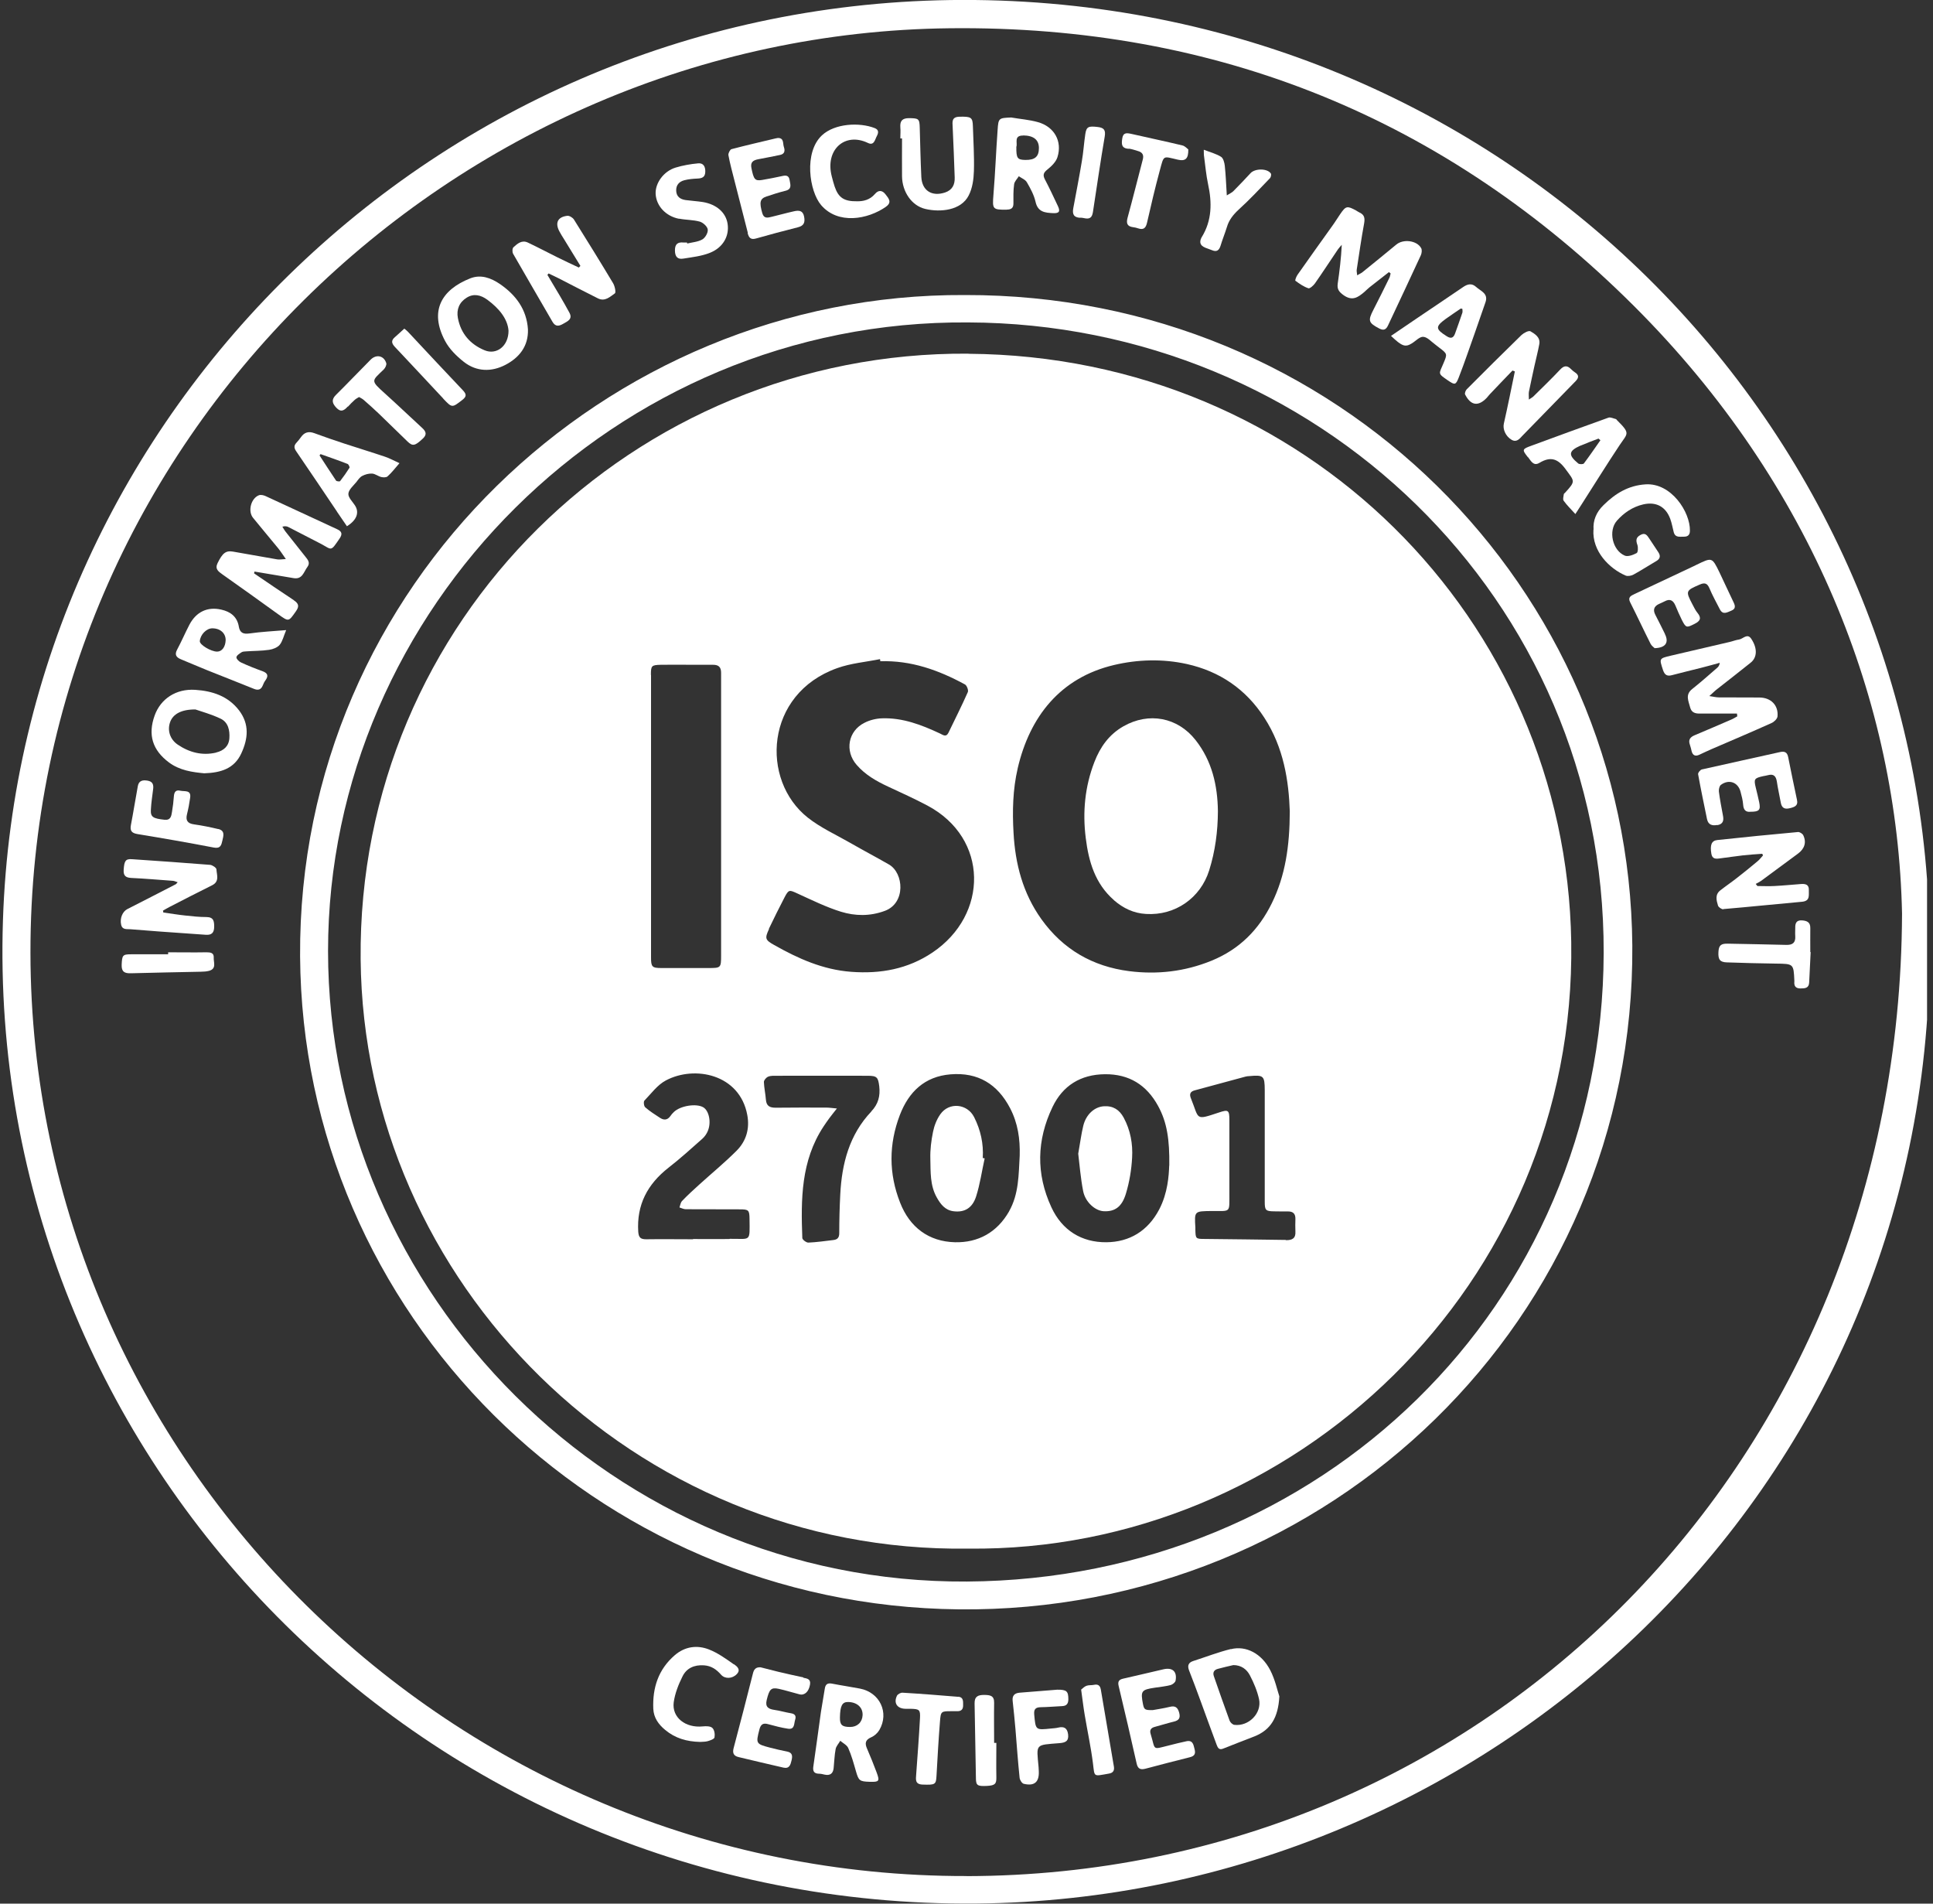 <svg width="65" height="64" viewBox="0 0 65 64" fill="none" xmlns="http://www.w3.org/2000/svg">
<rect x="0" y="0" width="65" height="64" fill="#333333" stroke="none"/>
<g clip-path="url(#clip0_6701_197614)">
<g clip-path="url(#clip1_6701_197614)">
<path d="M32.782 -0C14.993 -0.183 0.654 13.847 0.099 30.943C-0.494 49.087 14.336 64.167 32.839 63.996C49.998 63.836 64.854 50.141 64.884 31.994C64.952 14.726 50.927 0.19 32.782 -0ZM32.495 63.072C15.253 63.105 1.047 49.12 1.024 32.039C0.998 14.793 15.249 1.133 31.933 0.95C40.935 0.849 48.639 3.998 54.949 10.292C60.964 16.295 63.812 23.651 63.959 30.716C63.887 49.184 49.919 63.042 32.499 63.075L32.495 63.072Z" fill="white"/>
<path d="M32.443 9.919C20.359 9.856 10.016 19.678 10.091 32.147C10.167 44.138 19.996 53.979 32.239 54.106C44.681 54.236 54.983 44.35 54.889 31.785C54.794 19.772 44.953 9.889 32.447 9.919H32.443ZM32.514 53.171C20.657 53.245 11.035 43.508 11.031 31.975C11.031 20.495 20.665 10.746 32.556 10.84C44.224 10.877 53.96 20.085 53.926 32.039C53.892 43.911 44.395 53.096 32.518 53.171H32.514Z" fill="white"/>
<path d="M57.543 25.19C58.219 24.899 58.895 24.612 59.567 24.31C59.654 24.273 59.76 24.172 59.771 24.09C59.809 23.714 59.552 23.453 59.163 23.45C58.71 23.446 58.253 23.45 57.8 23.446C57.713 23.446 57.626 23.424 57.479 23.401C57.6 23.293 57.668 23.222 57.747 23.163C58.121 22.868 58.498 22.578 58.869 22.279C59.088 22.104 59.103 21.799 58.888 21.475C58.755 21.277 58.612 21.482 58.476 21.501C58.366 21.516 58.264 21.56 58.159 21.583C57.505 21.735 56.848 21.888 56.195 22.041C55.783 22.138 55.795 22.138 55.919 22.522C55.976 22.693 56.059 22.745 56.229 22.697C56.554 22.611 56.882 22.533 57.207 22.451C57.415 22.399 57.623 22.339 57.83 22.283C57.819 22.369 57.785 22.417 57.739 22.455C57.464 22.693 57.188 22.939 56.901 23.166C56.66 23.357 56.78 23.569 56.833 23.781C56.879 23.964 57.014 23.994 57.177 23.99C57.373 23.99 57.57 23.99 57.766 23.99C57.981 23.99 58.196 23.99 58.408 23.99C58.412 24.02 58.416 24.05 58.419 24.083C58.351 24.12 58.291 24.161 58.219 24.191C57.811 24.366 57.403 24.545 56.988 24.717C56.83 24.784 56.765 24.873 56.826 25.041C56.852 25.112 56.867 25.19 56.886 25.264C56.924 25.395 57.007 25.436 57.139 25.376C57.275 25.313 57.407 25.249 57.543 25.19Z" fill="white"/>
<path d="M43.99 9.692C44.043 9.711 44.164 9.602 44.217 9.528C44.481 9.152 44.73 8.768 44.987 8.388C45.025 8.332 45.074 8.283 45.119 8.231C45.097 8.682 45.044 9.111 44.983 9.535C44.957 9.718 45.021 9.811 45.184 9.927C45.478 10.132 45.667 9.994 45.875 9.819C45.935 9.766 45.988 9.711 46.048 9.662C46.267 9.491 46.486 9.319 46.705 9.148C46.724 9.163 46.743 9.178 46.762 9.193C46.747 9.241 46.743 9.293 46.721 9.338C46.543 9.699 46.366 10.061 46.181 10.418C45.992 10.784 46.018 10.854 46.381 11.045C46.532 11.123 46.611 11.078 46.675 10.94C47.045 10.154 47.415 9.368 47.778 8.581C47.808 8.514 47.823 8.403 47.789 8.343C47.646 8.082 47.185 8.026 46.951 8.224C46.573 8.537 46.192 8.846 45.81 9.155C45.765 9.189 45.712 9.211 45.637 9.256C45.629 9.166 45.614 9.114 45.622 9.066C45.701 8.548 45.776 8.026 45.871 7.508C45.901 7.337 45.882 7.221 45.72 7.147C45.678 7.128 45.637 7.098 45.599 7.076C45.297 6.912 45.255 6.923 45.066 7.199C44.968 7.341 44.882 7.486 44.779 7.624C44.398 8.16 44.009 8.697 43.632 9.237C43.59 9.297 43.541 9.424 43.56 9.439C43.696 9.539 43.839 9.64 43.998 9.692H43.99Z" fill="white"/>
<path d="M9.88 20.178C9.431 19.883 8.989 19.578 8.543 19.276C8.547 19.257 8.554 19.235 8.558 19.216C8.641 19.231 8.721 19.242 8.804 19.257C9.159 19.317 9.514 19.377 9.869 19.436C10.171 19.488 10.212 19.228 10.337 19.06C10.443 18.918 10.348 18.814 10.265 18.71C10.046 18.434 9.831 18.162 9.612 17.886C9.566 17.83 9.533 17.767 9.495 17.707C9.585 17.681 9.642 17.692 9.695 17.718C10.057 17.905 10.416 18.091 10.779 18.277C11.175 18.486 11.107 18.561 11.421 18.102C11.519 17.957 11.5 17.867 11.338 17.793C10.537 17.424 9.736 17.048 8.932 16.679C8.868 16.649 8.773 16.627 8.709 16.649C8.437 16.753 8.328 17.186 8.509 17.409C8.789 17.756 9.076 18.091 9.355 18.434C9.434 18.531 9.502 18.639 9.612 18.795C9.468 18.803 9.393 18.818 9.321 18.806C8.826 18.721 8.335 18.631 7.841 18.546C7.595 18.501 7.482 18.594 7.316 18.933C7.218 19.134 7.35 19.216 7.478 19.31C8.109 19.757 8.739 20.204 9.366 20.659C9.714 20.908 9.702 20.904 9.952 20.55C10.072 20.379 10.042 20.29 9.876 20.178H9.88Z" fill="white"/>
<path d="M18.577 10.817C18.682 11 18.807 10.963 18.947 10.881C19.09 10.799 19.264 10.728 19.147 10.512C19.045 10.322 18.935 10.132 18.826 9.945C18.686 9.711 18.546 9.476 18.407 9.241C18.422 9.226 18.433 9.208 18.448 9.193C18.561 9.249 18.678 9.304 18.792 9.36C19.23 9.584 19.664 9.811 20.106 10.031C20.344 10.15 20.514 9.975 20.676 9.863C20.718 9.834 20.676 9.621 20.616 9.521C20.185 8.801 19.743 8.09 19.298 7.378C19.256 7.315 19.147 7.248 19.079 7.255C18.754 7.292 18.66 7.49 18.807 7.773C18.852 7.862 18.909 7.948 18.962 8.034C19.147 8.336 19.332 8.637 19.517 8.939C19.498 8.958 19.483 8.977 19.464 8.995C19.218 8.88 18.973 8.764 18.731 8.645C18.403 8.481 18.078 8.31 17.746 8.153C17.546 8.06 17.395 8.194 17.266 8.313C17.225 8.351 17.221 8.477 17.255 8.533C17.689 9.293 18.135 10.05 18.573 10.81L18.577 10.817Z" fill="white"/>
<path d="M49.27 13.269C49.462 13.642 49.715 13.671 49.999 13.37C50.036 13.329 50.067 13.284 50.104 13.247C50.354 12.982 50.607 12.721 50.86 12.457C50.886 12.468 50.913 12.475 50.939 12.487C50.818 13.072 50.701 13.66 50.569 14.242C50.527 14.428 50.626 14.666 50.83 14.786C50.999 14.883 51.098 14.752 51.188 14.655C51.789 14.044 52.382 13.426 52.982 12.815C53.099 12.695 53.095 12.606 52.956 12.516C52.91 12.487 52.869 12.449 52.831 12.412C52.699 12.278 52.593 12.285 52.461 12.427C52.174 12.732 51.868 13.027 51.57 13.321C51.536 13.358 51.486 13.381 51.411 13.433C51.411 13.325 51.4 13.247 51.411 13.176C51.471 12.882 51.536 12.587 51.6 12.293C51.653 12.051 51.717 11.812 51.762 11.566C51.8 11.339 51.615 11.227 51.464 11.138C51.404 11.104 51.237 11.194 51.162 11.264C50.542 11.868 49.931 12.475 49.319 13.09C49.281 13.131 49.247 13.224 49.266 13.262L49.27 13.269Z" fill="white"/>
<path d="M57.951 30.563C58.831 30.489 59.715 30.395 60.594 30.317C60.878 30.291 60.817 30.094 60.825 29.922C60.832 29.732 60.704 29.71 60.557 29.721C60.258 29.743 59.964 29.773 59.665 29.788C59.477 29.799 59.284 29.788 59.095 29.788C59.076 29.766 59.057 29.74 59.039 29.717C59.099 29.684 59.163 29.654 59.216 29.617C59.632 29.311 60.043 29.006 60.458 28.7C60.681 28.536 60.753 28.32 60.636 28.078C60.609 28.026 60.515 27.966 60.458 27.973C59.552 28.055 58.65 28.145 57.747 28.242C57.551 28.264 57.498 28.409 57.547 28.704C57.577 28.879 57.694 28.879 57.826 28.86C58.091 28.827 58.355 28.786 58.619 28.756C58.831 28.733 59.046 28.719 59.258 28.704C59.265 28.722 59.273 28.741 59.284 28.759C59.224 28.823 59.171 28.897 59.103 28.953C58.876 29.143 58.646 29.33 58.412 29.512C58.227 29.658 58.034 29.788 57.849 29.933C57.664 30.075 57.717 30.269 57.77 30.444C57.785 30.5 57.894 30.574 57.951 30.57V30.563Z" fill="white"/>
<path d="M7.063 29.076C6.187 29.005 5.314 28.946 4.438 28.886C4.223 28.871 4.178 28.942 4.159 29.24C4.147 29.423 4.208 29.505 4.408 29.516C4.876 29.538 5.344 29.579 5.817 29.613C5.866 29.616 5.911 29.643 5.975 29.661C5.941 29.695 5.93 29.717 5.911 29.728C5.367 30.008 4.827 30.287 4.283 30.563C4.121 30.645 4.027 30.869 4.072 31.081C4.11 31.271 4.264 31.23 4.389 31.241C4.71 31.267 5.031 31.293 5.348 31.316C5.873 31.353 6.394 31.39 6.919 31.427C7.119 31.442 7.202 31.357 7.202 31.155C7.202 30.977 7.187 30.835 6.949 30.831C6.708 30.831 6.462 30.805 6.224 30.779C5.979 30.753 5.737 30.712 5.492 30.678C5.492 30.656 5.484 30.637 5.48 30.615C5.552 30.574 5.62 30.533 5.692 30.496C6.171 30.25 6.651 30 7.134 29.762C7.387 29.635 7.289 29.415 7.278 29.229C7.278 29.173 7.142 29.084 7.066 29.076H7.063Z" fill="white"/>
<path d="M41.389 55.44C40.966 55.544 40.554 55.705 40.135 55.839C39.965 55.891 39.92 55.992 39.984 56.159C40.116 56.498 40.245 56.837 40.369 57.18C40.55 57.676 40.728 58.168 40.913 58.663C40.951 58.764 40.996 58.846 41.136 58.786C41.483 58.645 41.834 58.514 42.185 58.376C42.725 58.16 42.982 57.75 43.02 57.031C42.952 56.83 42.877 56.468 42.714 56.152C42.423 55.589 41.898 55.317 41.392 55.444L41.389 55.44ZM41.506 57.989C41.445 57.981 41.37 57.907 41.347 57.847C41.166 57.352 40.992 56.856 40.819 56.357C40.773 56.23 40.822 56.141 40.951 56.107C41.124 56.059 41.298 56.021 41.472 55.98C41.74 55.98 41.925 56.122 42.031 56.327C42.163 56.58 42.276 56.849 42.337 57.124C42.438 57.598 41.989 58.048 41.506 57.989Z" fill="white"/>
<path d="M15.597 12.166C16.024 12.502 16.53 12.509 16.994 12.267C17.459 12.025 17.772 11.641 17.753 11.071C17.708 10.404 17.353 9.923 16.813 9.55C16.507 9.342 16.171 9.219 15.816 9.357C14.834 9.744 14.434 10.463 14.966 11.462C15.11 11.734 15.351 11.972 15.597 12.166ZM15.691 10.009C15.933 9.856 16.171 9.919 16.39 10.079C16.779 10.366 17.07 10.717 17.1 11.119C17.1 11.645 16.688 11.943 16.292 11.775C15.809 11.574 15.495 11.212 15.397 10.691C15.344 10.407 15.442 10.165 15.691 10.009Z" fill="white"/>
<path d="M6.561 23.192C5.919 23.151 5.402 23.494 5.201 24.053C4.967 24.702 5.126 25.216 5.677 25.63C6.043 25.905 6.478 25.961 6.867 25.998C7.433 25.98 7.879 25.838 8.113 25.331C8.343 24.836 8.392 24.351 8.041 23.886C7.671 23.401 7.142 23.23 6.565 23.192H6.561ZM7.267 25.302C6.795 25.413 6.361 25.294 5.975 25.033C5.704 24.847 5.624 24.541 5.722 24.273C5.817 24.012 6.089 23.848 6.572 23.852C6.765 23.919 7.105 24.012 7.418 24.161C7.675 24.284 7.731 24.553 7.713 24.821C7.694 25.089 7.52 25.238 7.271 25.298L7.267 25.302Z" fill="white"/>
<path d="M8.029 21.054C7.969 20.733 7.754 20.565 7.44 20.495C6.983 20.39 6.598 20.565 6.368 21.005C6.224 21.281 6.104 21.564 5.956 21.84C5.866 22.008 5.922 22.097 6.081 22.164C6.379 22.287 6.674 22.414 6.968 22.533C7.489 22.742 8.018 22.947 8.539 23.159C8.683 23.219 8.781 23.185 8.838 23.04C8.86 22.984 8.887 22.924 8.924 22.876C9.034 22.723 9.008 22.63 8.822 22.563C8.581 22.477 8.339 22.38 8.105 22.272C8.037 22.242 7.95 22.157 7.95 22.101C7.95 22.041 8.048 21.978 8.116 21.933C8.158 21.903 8.222 21.903 8.275 21.899C8.532 21.881 8.792 21.885 9.049 21.847C9.177 21.829 9.329 21.769 9.404 21.68C9.502 21.56 9.536 21.389 9.623 21.184C9.181 21.221 8.785 21.24 8.392 21.296C8.177 21.326 8.067 21.277 8.029 21.061V21.054ZM7.301 21.907C7.093 21.907 6.712 21.676 6.719 21.557C6.734 21.337 6.942 21.124 7.138 21.124C7.41 21.124 7.591 21.292 7.588 21.523C7.58 21.75 7.463 21.907 7.301 21.907Z" fill="white"/>
<path d="M28.916 56.77C28.61 56.711 28.297 56.666 27.991 56.606C27.832 56.573 27.757 56.618 27.734 56.778C27.696 57.039 27.643 57.296 27.605 57.557C27.519 58.168 27.439 58.783 27.349 59.394C27.326 59.554 27.379 59.628 27.541 59.632C27.602 59.632 27.666 59.647 27.726 59.662C27.911 59.703 28.013 59.628 28.032 59.446C28.055 59.23 28.059 59.014 28.1 58.801C28.119 58.704 28.202 58.619 28.255 58.525C28.346 58.604 28.478 58.667 28.523 58.768C28.633 59.014 28.704 59.278 28.78 59.539C28.874 59.867 28.901 59.893 29.248 59.904C29.562 59.912 29.588 59.886 29.479 59.591C29.38 59.323 29.271 59.058 29.158 58.794C29.078 58.615 29.09 58.496 29.297 58.406C29.403 58.361 29.509 58.265 29.569 58.164C29.909 57.579 29.584 56.897 28.916 56.77ZM28.584 58.06C28.312 58.06 28.24 57.989 28.244 57.743C28.251 57.348 28.319 57.218 28.519 57.221C28.822 57.225 29.018 57.407 29.006 57.665C28.995 57.903 28.825 58.063 28.584 58.06Z" fill="white"/>
<path d="M33.859 7.046C34.006 7.046 34.078 6.99 34.078 6.845C34.078 6.629 34.071 6.409 34.101 6.197C34.112 6.1 34.206 6.014 34.259 5.925C34.354 5.992 34.482 6.04 34.531 6.13C34.652 6.338 34.769 6.554 34.822 6.785C34.898 7.132 35.143 7.154 35.419 7.166C35.615 7.173 35.66 7.11 35.573 6.927C35.43 6.625 35.29 6.323 35.135 6.029C35.06 5.88 35.09 5.805 35.218 5.701C35.358 5.589 35.509 5.444 35.558 5.284C35.728 4.747 35.449 4.259 34.901 4.106C34.611 4.024 34.301 4.002 34.002 3.95C33.587 3.968 33.572 3.965 33.546 4.371C33.493 5.094 33.466 5.82 33.406 6.547C33.368 7.031 33.372 7.054 33.855 7.05L33.859 7.046ZM34.407 4.553C34.758 4.557 34.935 4.702 34.935 4.978C34.935 5.265 34.803 5.381 34.482 5.377C34.21 5.373 34.172 5.321 34.176 4.937C34.225 4.81 34.078 4.553 34.407 4.557V4.553Z" fill="white"/>
<path d="M53.582 17.804C53.533 18.535 54.122 19.119 54.666 19.351C54.737 19.38 54.855 19.358 54.93 19.317C55.191 19.175 55.44 19.011 55.697 18.862C55.825 18.788 55.844 18.691 55.768 18.572C55.666 18.415 55.561 18.262 55.459 18.106C55.387 17.998 55.323 17.893 55.16 17.987C55.009 18.069 55.006 18.169 55.059 18.318C55.089 18.4 55.081 18.568 55.036 18.594C54.919 18.657 54.741 18.724 54.636 18.68C54.22 18.505 54.073 17.845 54.371 17.506C54.605 17.241 54.9 17.04 55.255 16.958C55.689 16.858 56.014 17.033 56.165 17.446C56.218 17.592 56.244 17.744 56.282 17.893C56.335 18.087 56.493 18.039 56.629 18.043C56.765 18.043 56.826 17.976 56.826 17.841C56.837 17.215 56.199 16.228 55.334 16.284C54.753 16.321 54.315 16.593 53.922 16.981C53.676 17.219 53.563 17.502 53.586 17.808L53.582 17.804Z" fill="white"/>
<path d="M30.283 4.654C30.283 4.654 30.313 4.654 30.332 4.654C30.332 5.079 30.328 5.504 30.332 5.928C30.339 6.45 30.657 6.916 31.113 7.024C31.616 7.143 32.318 7.08 32.575 6.569C32.7 6.327 32.741 6.025 32.749 5.75C32.764 5.246 32.73 4.743 32.715 4.244C32.707 3.942 32.654 3.916 32.265 3.924C31.993 3.931 32.027 4.095 32.035 4.274C32.061 4.837 32.084 5.403 32.103 5.966C32.111 6.2 32.031 6.387 31.778 6.472C31.336 6.618 31.004 6.409 30.981 5.951C30.955 5.403 30.944 4.851 30.928 4.304C30.921 3.991 30.895 3.976 30.57 3.972C30.339 3.972 30.26 4.065 30.275 4.281C30.287 4.404 30.275 4.527 30.275 4.654H30.283Z" fill="white"/>
<path d="M51.381 15.367C51.479 15.49 51.562 15.684 51.766 15.561C52.151 15.33 52.396 15.427 52.653 15.784C52.952 16.191 52.986 16.172 52.63 16.563C52.615 16.582 52.585 16.597 52.585 16.616C52.578 16.69 52.544 16.787 52.581 16.835C52.687 16.984 52.823 17.115 52.974 17.282C53.061 17.148 53.129 17.044 53.193 16.943C53.616 16.284 54.028 15.617 54.462 14.965C54.734 14.559 54.836 14.585 54.371 14.123C54.36 14.111 54.352 14.093 54.337 14.089C54.254 14.07 54.156 14.018 54.088 14.041C53.22 14.35 52.355 14.67 51.49 14.987C51.181 15.099 51.177 15.117 51.377 15.371L51.381 15.367ZM53.148 14.983C53.344 14.898 53.548 14.823 53.752 14.745C53.775 14.764 53.794 14.782 53.816 14.801C53.631 15.062 53.454 15.326 53.261 15.58C53.239 15.613 53.11 15.613 53.072 15.583C52.725 15.296 52.74 15.162 53.148 14.98V14.983Z" fill="white"/>
<path d="M11.33 17.201C11.439 17.364 11.553 17.528 11.666 17.692C11.998 17.487 12.089 17.23 11.938 16.995C11.855 16.865 11.704 16.724 11.715 16.597C11.726 16.459 11.885 16.328 11.987 16.202C12.044 16.127 12.1 16.042 12.18 16.001C12.281 15.948 12.402 15.915 12.516 15.922C12.618 15.93 12.716 16.012 12.822 16.038C12.889 16.053 12.991 16.056 13.033 16.015C13.169 15.893 13.282 15.747 13.433 15.572C13.244 15.486 13.105 15.408 12.95 15.356C12.497 15.203 12.04 15.065 11.587 14.916C11.243 14.804 10.903 14.685 10.567 14.562C10.374 14.491 10.231 14.536 10.118 14.7C10.072 14.763 10.023 14.827 9.97 14.883C9.884 14.976 9.88 15.054 9.959 15.17C10.42 15.84 10.873 16.522 11.33 17.197V17.201ZM10.779 15.267C11.084 15.375 11.386 15.479 11.689 15.598C11.723 15.613 11.764 15.703 11.753 15.725C11.655 15.881 11.549 16.03 11.436 16.176C11.421 16.194 11.315 16.183 11.3 16.157C11.111 15.878 10.93 15.594 10.745 15.311C10.756 15.296 10.771 15.278 10.782 15.263L10.779 15.267Z" fill="white"/>
<path d="M27.013 56.394C26.73 56.334 26.45 56.271 26.167 56.204C25.971 56.156 25.774 56.103 25.578 56.055C25.415 56.044 25.351 56.122 25.317 56.267C25.106 57.098 24.894 57.929 24.672 58.76C24.626 58.928 24.66 59.032 24.838 59.073C25.34 59.193 25.842 59.312 26.344 59.427C26.544 59.472 26.582 59.331 26.616 59.189C26.65 59.051 26.658 58.924 26.469 58.887C26.276 58.85 26.087 58.805 25.899 58.757C25.415 58.63 25.415 58.619 25.536 58.145C25.581 57.967 25.665 57.918 25.834 57.967C26.054 58.026 26.273 58.086 26.499 58.119C26.73 58.153 26.695 57.948 26.737 57.821C26.779 57.691 26.737 57.62 26.59 57.598C26.405 57.568 26.224 57.512 26.038 57.486C25.834 57.456 25.725 57.385 25.782 57.151C25.869 56.797 25.925 56.722 26.186 56.778C26.424 56.83 26.654 56.905 26.888 56.964C27.062 57.005 27.201 56.867 27.239 56.629C27.266 56.45 27.145 56.431 27.013 56.405V56.394Z" fill="white"/>
<path d="M46.781 11.298C47.144 11.644 47.253 11.682 47.476 11.544C47.604 11.466 47.74 11.313 47.861 11.324C48.005 11.335 48.133 11.492 48.265 11.585C48.31 11.615 48.348 11.656 48.393 11.685C48.673 11.898 48.673 11.898 48.537 12.218C48.386 12.58 48.333 12.546 48.692 12.792C48.918 12.945 48.952 12.952 49.054 12.688C49.251 12.181 49.424 11.667 49.606 11.156C49.723 10.828 49.832 10.497 49.949 10.169C50.059 9.863 49.791 9.789 49.632 9.643C49.492 9.517 49.353 9.547 49.205 9.647C48.696 9.997 48.182 10.336 47.672 10.683C47.378 10.88 47.083 11.082 46.773 11.294L46.781 11.298ZM48.616 10.72C48.779 10.601 48.949 10.493 49.115 10.377C49.122 10.37 49.145 10.377 49.175 10.385C49.175 10.426 49.186 10.471 49.175 10.512C49.096 10.746 49.013 10.977 48.93 11.209C48.877 11.357 48.797 11.399 48.65 11.305C48.265 11.063 48.258 10.981 48.62 10.717L48.616 10.72Z" fill="white"/>
<path d="M39.897 58.54C39.697 58.581 39.5 58.633 39.304 58.682C38.726 58.824 38.862 58.85 38.692 58.294C38.651 58.164 38.704 58.089 38.836 58.056C39.047 58 39.255 57.933 39.47 57.881C39.644 57.84 39.7 57.758 39.651 57.579C39.602 57.4 39.516 57.337 39.331 57.385C39.119 57.437 38.9 57.467 38.764 57.493C38.5 57.497 38.473 57.478 38.435 57.296C38.349 56.849 38.379 56.808 38.832 56.74C39.01 56.714 39.191 56.696 39.364 56.651C39.432 56.632 39.519 56.562 39.531 56.502C39.587 56.193 39.425 56.051 39.119 56.122C38.67 56.226 38.22 56.334 37.771 56.435C37.62 56.468 37.582 56.539 37.616 56.681C37.824 57.553 38.028 58.425 38.224 59.3C38.266 59.479 38.364 59.502 38.515 59.464C39.013 59.334 39.512 59.2 40.014 59.077C40.18 59.036 40.207 58.947 40.169 58.805C40.131 58.66 40.116 58.496 39.897 58.54Z" fill="white"/>
<path d="M55.987 21.314C55.882 21.098 55.772 20.882 55.663 20.67C55.58 20.509 55.614 20.387 55.78 20.308C55.844 20.278 55.908 20.252 55.972 20.219C56.154 20.118 56.263 20.182 56.339 20.36C56.407 20.524 56.478 20.688 56.558 20.849C56.694 21.113 56.716 21.109 56.981 20.975C57.177 20.878 57.222 20.778 57.079 20.603C57.011 20.521 56.965 20.42 56.913 20.323C56.675 19.869 56.682 19.857 57.158 19.652C57.328 19.578 57.411 19.611 57.483 19.779C57.585 20.021 57.713 20.252 57.834 20.487C57.936 20.685 58.083 20.584 58.215 20.532C58.367 20.472 58.355 20.375 58.295 20.252C58.132 19.917 57.981 19.578 57.819 19.242C57.57 18.732 57.57 18.736 57.06 18.982C57.026 19 56.988 19.015 56.954 19.034C56.289 19.347 55.625 19.66 54.96 19.973C54.843 20.029 54.73 20.077 54.817 20.249C55.051 20.711 55.27 21.184 55.504 21.646C55.538 21.713 55.61 21.762 55.64 21.791C56.014 21.78 56.127 21.598 55.984 21.314H55.987Z" fill="white"/>
<path d="M57.747 27.742C57.947 27.705 57.97 27.582 57.936 27.414C57.887 27.15 57.834 26.881 57.8 26.613C57.793 26.542 57.815 26.431 57.864 26.39C58.136 26.185 58.446 26.297 58.529 26.621C58.567 26.762 58.605 26.908 58.616 27.053C58.627 27.228 58.703 27.31 58.865 27.291C59.156 27.291 59.209 27.232 59.156 26.975C59.122 26.807 59.08 26.643 59.039 26.475C58.971 26.192 58.99 26.162 59.284 26.095C59.337 26.084 59.394 26.077 59.447 26.062C59.639 26.009 59.719 26.091 59.749 26.274C59.783 26.513 59.839 26.744 59.881 26.982C59.911 27.157 60.006 27.217 60.183 27.172C60.338 27.135 60.474 27.094 60.425 26.885C60.323 26.408 60.225 25.931 60.13 25.454C60.096 25.283 60.005 25.249 59.843 25.287C58.971 25.484 58.099 25.67 57.23 25.868C57.173 25.879 57.09 25.987 57.102 26.032C57.192 26.535 57.298 27.034 57.4 27.534C57.441 27.731 57.57 27.768 57.751 27.735L57.747 27.742Z" fill="white"/>
<path d="M25.14 7.832C25.177 7.978 25.234 8.071 25.419 8.019C25.887 7.885 26.356 7.762 26.828 7.642C27.035 7.59 27.077 7.478 27.039 7.281C26.998 7.069 26.858 7.069 26.703 7.102C26.45 7.158 26.201 7.229 25.952 7.288C25.823 7.318 25.691 7.363 25.634 7.169C25.529 6.804 25.551 6.681 25.774 6.606C25.982 6.536 26.189 6.469 26.405 6.416C26.643 6.361 26.575 6.204 26.552 6.055C26.526 5.887 26.42 5.891 26.291 5.921C26.069 5.969 25.846 6.014 25.623 6.051C25.385 6.089 25.344 6.029 25.268 5.653C25.227 5.455 25.321 5.388 25.495 5.354C25.74 5.31 25.986 5.258 26.231 5.209C26.39 5.176 26.401 5.064 26.359 4.941C26.318 4.825 26.371 4.635 26.155 4.639C26.125 4.646 26.099 4.65 26.076 4.654C25.581 4.773 25.087 4.885 24.596 5.015C24.547 5.03 24.483 5.157 24.494 5.217C24.547 5.503 24.626 5.79 24.698 6.074C24.845 6.659 24.996 7.244 25.147 7.829L25.14 7.832Z" fill="white"/>
<path d="M29.792 6.949C29.999 6.804 29.886 6.674 29.784 6.543C29.671 6.39 29.539 6.379 29.418 6.525C29.248 6.722 29.029 6.77 28.825 6.767C28.383 6.774 28.194 6.648 28.066 6.271C28.028 6.163 28.002 6.048 27.971 5.936C27.734 5.041 28.406 4.43 29.188 4.807C29.395 4.907 29.422 4.687 29.486 4.572C29.542 4.468 29.558 4.363 29.414 4.307C28.901 4.106 28.07 4.147 27.639 4.55C27.024 5.123 27.212 6.431 27.613 6.897C28.175 7.553 29.172 7.385 29.795 6.949H29.792Z" fill="white"/>
<path d="M24.675 55.954C24.411 55.768 24.139 55.571 23.841 55.455C23.441 55.298 23.033 55.354 22.693 55.645C22.138 56.122 21.938 56.744 21.968 57.452C21.983 57.747 22.138 57.97 22.368 58.16C22.704 58.44 23.089 58.552 23.543 58.563C23.614 58.555 23.712 58.563 23.799 58.537C23.882 58.514 24.015 58.466 24.026 58.414C24.045 58.309 24.026 58.16 23.954 58.093C23.89 58.03 23.743 58.03 23.633 58.041C23.052 58.101 22.587 57.743 22.655 57.229C22.697 56.931 22.814 56.633 22.95 56.361C23.085 56.085 23.342 55.965 23.675 55.988C23.928 56.007 24.094 56.13 24.249 56.305C24.377 56.45 24.622 56.443 24.773 56.286C24.928 56.13 24.773 56.014 24.675 55.947V55.954Z" fill="white"/>
<path d="M22.84 7.352C23.07 7.397 23.312 7.389 23.535 7.452C23.644 7.486 23.788 7.616 23.799 7.717C23.814 7.821 23.716 7.993 23.618 8.049C23.47 8.134 23.278 8.146 23.108 8.187C23.108 8.175 23.104 8.164 23.1 8.153C23.063 8.153 23.021 8.153 22.983 8.153C22.787 8.134 22.696 8.209 22.696 8.414C22.696 8.626 22.779 8.731 22.987 8.693C23.285 8.645 23.595 8.611 23.871 8.5C24.316 8.324 24.528 7.933 24.467 7.527C24.411 7.151 24.101 6.871 23.637 6.793C23.444 6.763 23.248 6.752 23.055 6.726C22.874 6.7 22.745 6.61 22.738 6.413C22.73 6.219 22.84 6.104 23.014 6.059C23.157 6.022 23.304 6.01 23.451 6.003C23.603 5.996 23.708 5.962 23.716 5.783C23.723 5.608 23.659 5.474 23.474 5.492C23.221 5.515 22.964 5.56 22.719 5.634C22.315 5.757 22.028 6.159 22.047 6.521C22.069 6.923 22.387 7.27 22.836 7.356L22.84 7.352Z" fill="white"/>
<path d="M34.988 57.396C35.23 57.393 35.471 57.37 35.717 57.359C35.864 57.352 35.921 57.281 35.925 57.136C35.925 56.86 35.872 56.804 35.551 56.807C35.128 56.841 34.709 56.875 34.286 56.908C34.108 56.923 34.033 57.013 34.052 57.184C34.086 57.501 34.12 57.814 34.146 58.13C34.191 58.678 34.229 59.226 34.286 59.77C34.293 59.844 34.365 59.956 34.425 59.971C34.784 60.057 34.947 59.912 34.931 59.55C34.931 59.505 34.928 59.457 34.924 59.412C34.852 58.618 34.799 58.671 35.626 58.604C35.815 58.589 35.944 58.544 35.917 58.313C35.891 58.101 35.785 58.033 35.581 58.082C35.505 58.101 35.426 58.104 35.347 58.112C34.818 58.168 34.826 58.168 34.777 57.642C34.762 57.467 34.818 57.4 34.992 57.396H34.988Z" fill="white"/>
<path d="M7.338 27.873C7.07 27.809 6.802 27.754 6.53 27.716C6.304 27.686 6.236 27.582 6.289 27.37C6.334 27.191 6.368 27.008 6.394 26.822C6.436 26.546 6.205 26.617 6.066 26.584C5.911 26.546 5.858 26.628 5.847 26.77C5.835 26.945 5.813 27.124 5.783 27.299C5.76 27.437 5.741 27.582 5.53 27.56C5.152 27.519 5.061 27.47 5.073 27.232C5.084 26.986 5.125 26.74 5.144 26.572C5.186 26.338 5.103 26.27 4.956 26.244C4.797 26.218 4.669 26.244 4.635 26.427C4.555 26.859 4.487 27.295 4.404 27.727C4.366 27.921 4.416 28.007 4.623 28.041C5.48 28.182 6.338 28.331 7.191 28.495C7.414 28.536 7.444 28.413 7.478 28.26C7.516 28.096 7.572 27.925 7.335 27.869L7.338 27.873Z" fill="white"/>
<path d="M40.52 8.324C40.599 8.358 40.682 8.38 40.762 8.414C40.913 8.477 40.992 8.417 41.041 8.268C41.105 8.052 41.192 7.844 41.257 7.631C41.328 7.393 41.468 7.218 41.653 7.046C42.023 6.711 42.363 6.346 42.707 5.988C42.737 5.954 42.756 5.865 42.733 5.831C42.612 5.656 42.201 5.66 42.053 5.82C41.864 6.025 41.668 6.23 41.472 6.428C41.423 6.476 41.355 6.506 41.253 6.569C41.23 6.197 41.219 5.884 41.185 5.571C41.173 5.466 41.136 5.321 41.06 5.272C40.901 5.172 40.709 5.123 40.479 5.034C40.482 5.153 40.479 5.213 40.49 5.269C40.532 5.574 40.558 5.887 40.622 6.185C40.758 6.811 40.758 7.411 40.407 7.978C40.403 7.985 40.399 7.993 40.395 8C40.324 8.149 40.365 8.257 40.516 8.321L40.52 8.324Z" fill="white"/>
<path d="M11.7 13.672C11.772 13.59 11.851 13.515 11.931 13.441C11.968 13.407 12.021 13.381 12.074 13.348C12.131 13.381 12.187 13.407 12.233 13.448C12.402 13.597 12.572 13.746 12.735 13.903C13.06 14.216 13.384 14.533 13.705 14.845C13.875 15.009 13.955 14.991 14.211 14.752C14.359 14.618 14.336 14.514 14.196 14.387C13.777 14.003 13.366 13.608 12.943 13.228C12.452 12.785 12.493 12.818 12.905 12.42C12.958 12.367 13.007 12.263 12.988 12.207C12.909 11.954 12.652 11.902 12.463 12.092C12.074 12.483 11.693 12.885 11.3 13.273C11.137 13.433 11.168 13.556 11.307 13.705C11.462 13.873 11.572 13.802 11.693 13.668L11.7 13.672Z" fill="white"/>
<path d="M32.22 57.046C31.597 56.994 30.974 56.945 30.347 56.908C30.287 56.904 30.189 56.957 30.162 57.009C30.041 57.258 30.17 57.445 30.449 57.449C30.506 57.449 30.559 57.449 30.615 57.449C30.914 57.456 30.951 57.478 30.936 57.765C30.902 58.399 30.853 59.028 30.808 59.658C30.797 59.822 30.763 59.99 31.027 59.997C31.446 60.012 31.476 59.997 31.491 59.707C31.525 59.099 31.559 58.488 31.608 57.881C31.635 57.527 31.646 57.53 32.009 57.53C32.073 57.53 32.133 57.53 32.197 57.53C32.341 57.53 32.39 57.449 32.386 57.322C32.386 57.195 32.398 57.057 32.22 57.042V57.046Z" fill="white"/>
<path d="M37.953 4.997C38.058 5.008 38.164 5.049 38.27 5.079C38.413 5.12 38.47 5.209 38.428 5.362C38.258 6.01 38.096 6.662 37.919 7.311C37.866 7.501 37.896 7.613 38.107 7.639C38.16 7.646 38.217 7.657 38.266 7.676C38.455 7.739 38.53 7.669 38.572 7.482C38.704 6.901 38.84 6.323 38.995 5.749C39.146 5.198 39.089 5.25 39.61 5.369C39.859 5.425 39.965 5.34 39.958 5.023C39.916 4.993 39.844 4.907 39.758 4.889C39.187 4.751 38.613 4.632 38.043 4.501C37.888 4.468 37.767 4.449 37.737 4.658C37.711 4.84 37.703 4.982 37.949 5.004L37.953 4.997Z" fill="white"/>
<path d="M60.874 32.013C60.874 31.741 60.87 31.472 60.874 31.2C60.878 30.999 60.753 30.954 60.591 30.943C60.406 30.932 60.364 31.04 60.368 31.193C60.368 31.286 60.361 31.379 60.368 31.472C60.383 31.692 60.281 31.774 60.062 31.767C59.413 31.748 58.763 31.741 58.114 31.726C57.872 31.718 57.797 31.778 57.785 32.005C57.77 32.262 57.838 32.348 58.068 32.355C58.616 32.374 59.163 32.389 59.711 32.396C60.312 32.404 60.312 32.396 60.338 32.974C60.338 32.981 60.338 32.989 60.338 32.996C60.323 33.145 60.376 33.231 60.542 33.231C60.697 33.231 60.829 33.224 60.836 33.026C60.852 32.687 60.87 32.348 60.886 32.009C60.882 32.009 60.878 32.009 60.874 32.009V32.013Z" fill="white"/>
<path d="M14.902 13.4C15.204 13.72 15.201 13.713 15.548 13.444C15.692 13.333 15.688 13.254 15.571 13.128C14.948 12.472 14.332 11.812 13.717 11.153C13.686 11.119 13.649 11.093 13.596 11.048C13.486 11.145 13.388 11.242 13.282 11.332C13.15 11.443 13.162 11.537 13.275 11.659C13.822 12.237 14.359 12.818 14.902 13.396V13.4Z" fill="white"/>
<path d="M33.429 58.596C33.429 58.149 33.421 57.698 33.429 57.251C33.436 56.998 33.285 56.986 33.093 56.983C32.885 56.983 32.768 57.035 32.772 57.27C32.791 58.112 32.798 58.954 32.817 59.8C32.821 60.027 32.873 60.057 33.187 60.042C33.459 60.027 33.508 59.975 33.504 59.755C33.497 59.367 33.504 58.984 33.504 58.596C33.478 58.596 33.451 58.596 33.425 58.596H33.429Z" fill="white"/>
<path d="M36.325 7.318C36.385 7.318 36.449 7.333 36.51 7.344C36.699 7.37 36.733 7.244 36.755 7.106C36.884 6.267 37.005 5.425 37.148 4.59C37.182 4.378 37.129 4.296 36.918 4.27C36.604 4.233 36.532 4.255 36.495 4.509C36.449 4.814 36.431 5.123 36.378 5.425C36.291 5.951 36.189 6.472 36.091 6.998C36.053 7.195 36.102 7.314 36.328 7.322L36.325 7.318Z" fill="white"/>
<path d="M37.016 56.8C36.993 56.666 36.921 56.614 36.785 56.644C36.702 56.662 36.608 56.647 36.532 56.677C36.461 56.703 36.404 56.767 36.355 56.804C36.4 57.128 36.431 57.396 36.476 57.661C36.566 58.201 36.684 58.738 36.752 59.282C36.812 59.751 36.752 59.722 37.288 59.628C37.424 59.606 37.477 59.532 37.458 59.401C37.31 58.533 37.163 57.665 37.016 56.796V56.8Z" fill="white"/>
<path d="M6.946 32.016C6.515 32.024 6.085 32.016 5.654 32.016C5.654 32.039 5.654 32.061 5.654 32.083C5.239 32.083 4.823 32.083 4.408 32.083C4.121 32.083 4.106 32.117 4.091 32.437C4.083 32.672 4.189 32.728 4.404 32.721C5.186 32.698 5.971 32.687 6.753 32.669C6.847 32.669 6.942 32.661 7.032 32.639C7.293 32.564 7.176 32.348 7.187 32.191C7.195 32.035 7.081 32.016 6.946 32.016Z" fill="white"/>
<path d="M32.564 11.89C21.311 11.812 12.021 20.867 12.127 32.247C12.225 43.106 21.322 52.221 32.56 52.064C43.481 52.187 53.012 43.195 52.835 31.67C52.668 20.837 43.889 11.972 32.568 11.894L32.564 11.89ZM34.222 25.827C34.626 24.098 35.649 22.786 37.458 22.358C38.262 22.168 39.097 22.145 39.908 22.324C41.015 22.57 41.895 23.17 42.514 24.128C43.171 25.137 43.337 26.267 43.371 27.276C43.368 28.45 43.22 29.441 42.767 30.366C42.333 31.249 41.687 31.912 40.736 32.3C39.837 32.665 38.915 32.769 37.971 32.65C36.74 32.493 35.743 31.916 35.018 30.902C34.395 30.03 34.139 29.046 34.082 28.003C34.04 27.276 34.055 26.546 34.222 25.831V25.827ZM25.853 31.23C26.023 30.872 26.201 30.518 26.382 30.168C26.522 29.9 26.544 29.915 26.813 30.038C27.296 30.258 27.776 30.496 28.278 30.652C28.757 30.798 29.252 30.809 29.754 30.623C30.464 30.362 30.392 29.352 29.894 29.065C29.467 28.819 29.033 28.592 28.606 28.346C28.119 28.066 27.598 27.832 27.164 27.489C25.567 26.229 25.714 23.33 28.153 22.462C28.61 22.298 29.109 22.257 29.592 22.16C29.596 22.183 29.599 22.205 29.603 22.231C30.634 22.197 31.563 22.529 32.447 23.01C32.511 23.043 32.571 23.203 32.545 23.267C32.341 23.729 32.114 24.176 31.895 24.631C31.816 24.795 31.718 24.713 31.608 24.66C30.989 24.37 30.351 24.124 29.652 24.15C29.456 24.157 29.244 24.21 29.071 24.299C28.516 24.575 28.399 25.249 28.806 25.715C29.093 26.047 29.463 26.259 29.856 26.442C30.302 26.65 30.751 26.852 31.186 27.083C33.255 28.182 33.243 30.757 31.355 32.024C30.528 32.579 29.611 32.747 28.621 32.672C27.67 32.601 26.835 32.225 26.031 31.77C25.725 31.599 25.714 31.547 25.861 31.23H25.853ZM21.888 22.693C21.888 22.384 21.904 22.358 22.217 22.35C22.802 22.343 23.391 22.354 23.98 22.35C24.169 22.35 24.248 22.432 24.248 22.619C24.248 23.137 24.248 23.654 24.248 24.176C24.248 26.822 24.248 29.471 24.248 32.117C24.248 32.542 24.241 32.545 23.818 32.545C23.293 32.545 22.768 32.545 22.24 32.545C21.926 32.545 21.892 32.504 21.892 32.191C21.892 30.604 21.892 29.017 21.892 27.429C21.892 25.849 21.892 24.269 21.892 22.693H21.888ZM24.528 41.656C24.12 41.66 23.712 41.656 23.305 41.656V41.664C22.78 41.664 22.255 41.656 21.73 41.664C21.541 41.664 21.477 41.608 21.462 41.41C21.405 40.505 21.771 39.812 22.481 39.257C22.874 38.951 23.244 38.616 23.618 38.284C23.697 38.213 23.765 38.116 23.803 38.019C23.924 37.729 23.841 37.345 23.652 37.229C23.418 37.088 22.878 37.173 22.659 37.386C22.613 37.431 22.572 37.475 22.538 37.528C22.44 37.662 22.319 37.665 22.191 37.58C22.021 37.468 21.847 37.36 21.696 37.226C21.651 37.188 21.635 37.039 21.669 37.002C21.9 36.764 22.107 36.473 22.391 36.324C23.357 35.81 24.872 36.111 25.128 37.483C25.215 37.945 25.094 38.358 24.773 38.683C24.373 39.085 23.931 39.447 23.512 39.827C23.316 40.005 23.119 40.184 22.938 40.374C22.885 40.427 22.874 40.52 22.848 40.594C22.919 40.617 22.991 40.654 23.063 40.654C23.667 40.658 24.271 40.654 24.875 40.658C25.174 40.658 25.2 40.684 25.204 40.974C25.212 41.776 25.257 41.641 24.539 41.649L24.528 41.656ZM29.301 37.367C28.557 38.15 28.308 39.122 28.255 40.158C28.233 40.591 28.221 41.023 28.221 41.459C28.221 41.608 28.161 41.675 28.021 41.69C27.742 41.723 27.462 41.764 27.179 41.776C27.111 41.776 26.983 41.679 26.979 41.623C26.93 40.322 26.933 39.029 27.689 37.878C27.753 37.781 27.821 37.684 27.889 37.591C27.957 37.498 28.029 37.412 28.142 37.267C27.98 37.252 27.878 37.237 27.779 37.237C27.213 37.237 26.65 37.233 26.084 37.241C25.884 37.241 25.774 37.185 25.755 36.976C25.74 36.775 25.695 36.577 25.687 36.376C25.687 36.313 25.767 36.223 25.831 36.197C25.921 36.16 26.031 36.167 26.133 36.167C27.145 36.167 28.157 36.164 29.169 36.167C29.49 36.167 29.528 36.216 29.566 36.521C29.603 36.846 29.535 37.118 29.297 37.367H29.301ZM33.931 40.728C33.527 41.433 32.892 41.783 32.111 41.764C31.227 41.742 30.589 41.258 30.268 40.434C29.883 39.458 29.883 38.467 30.26 37.483C30.559 36.708 31.091 36.19 31.963 36.119C32.889 36.044 33.542 36.447 33.965 37.255C34.229 37.762 34.305 38.295 34.289 38.854C34.252 39.491 34.263 40.14 33.931 40.725V40.728ZM39.316 39.186C39.304 39.521 39.27 40.106 38.98 40.661C38.598 41.388 37.979 41.757 37.205 41.764C36.374 41.772 35.713 41.366 35.354 40.587C34.833 39.462 34.86 38.329 35.392 37.218C35.736 36.499 36.336 36.123 37.156 36.115C37.971 36.108 38.557 36.477 38.942 37.181C39.244 37.729 39.331 38.318 39.319 39.19L39.316 39.186ZM43.235 41.686C42.325 41.671 41.415 41.664 40.509 41.653C40.207 41.653 40.203 41.645 40.196 41.34C40.196 41.317 40.196 41.295 40.196 41.269C40.162 40.717 40.162 40.721 40.736 40.714C41.404 40.71 41.336 40.792 41.34 40.117C41.34 39.297 41.34 38.478 41.34 37.658C41.34 37.319 41.302 37.297 40.992 37.401C40.169 37.673 40.335 37.636 40.044 36.92C39.988 36.779 40.029 36.697 40.169 36.659C40.743 36.503 41.317 36.346 41.887 36.194C41.925 36.182 41.967 36.182 42.004 36.179C42.492 36.134 42.526 36.167 42.529 36.652C42.529 37.255 42.529 37.859 42.529 38.463C42.529 39.111 42.529 39.763 42.529 40.412C42.529 40.688 42.563 40.721 42.839 40.725C42.998 40.725 43.152 40.732 43.311 40.728C43.492 40.728 43.564 40.814 43.56 40.986C43.556 41.123 43.553 41.265 43.56 41.403C43.575 41.634 43.451 41.697 43.243 41.694L43.235 41.686Z" fill="white"/>
<path d="M37.458 30.265C37.767 30.533 38.122 30.705 38.538 30.727C39.516 30.787 40.369 30.191 40.66 29.263C40.864 28.614 40.951 27.951 40.954 27.273C40.943 26.401 40.754 25.581 40.203 24.881C39.599 24.113 38.632 23.934 37.782 24.415C37.295 24.691 36.997 25.111 36.801 25.618C36.48 26.446 36.4 27.303 36.51 28.175C36.608 28.965 36.823 29.71 37.461 30.265H37.458Z" fill="white"/>
<path d="M37.122 37.192C36.808 37.211 36.521 37.461 36.427 37.848C36.359 38.124 36.325 38.407 36.257 38.787C36.302 39.149 36.336 39.603 36.423 40.047C36.498 40.419 36.827 40.706 37.114 40.721C37.48 40.74 37.726 40.583 37.862 40.125C37.979 39.737 38.047 39.328 38.069 38.921C38.096 38.456 38.013 37.997 37.786 37.576C37.643 37.312 37.435 37.174 37.122 37.192Z" fill="white"/>
<path d="M32.756 37.557C32.526 37.103 31.914 37.043 31.62 37.461C31.499 37.632 31.416 37.844 31.374 38.053C31.314 38.347 31.276 38.653 31.284 38.951C31.295 39.395 31.269 39.853 31.503 40.263C31.627 40.483 31.778 40.684 32.058 40.721C32.424 40.77 32.696 40.624 32.824 40.222C32.956 39.808 33.017 39.368 33.111 38.944C33.089 38.94 33.07 38.936 33.047 38.932C33.077 38.448 32.975 37.993 32.76 37.565L32.756 37.557Z" fill="white"/>
</g>
</g>
<defs>
<clipPath id="clip0_6701_197614">
<rect width="64.8" height="64" fill="white" transform="translate(-0)"/>
</clipPath>
<clipPath id="clip1_6701_197614">
<rect width="64.8" height="64" fill="white" transform="translate(0.081 -0)"/>
</clipPath>
</defs>
</svg>
